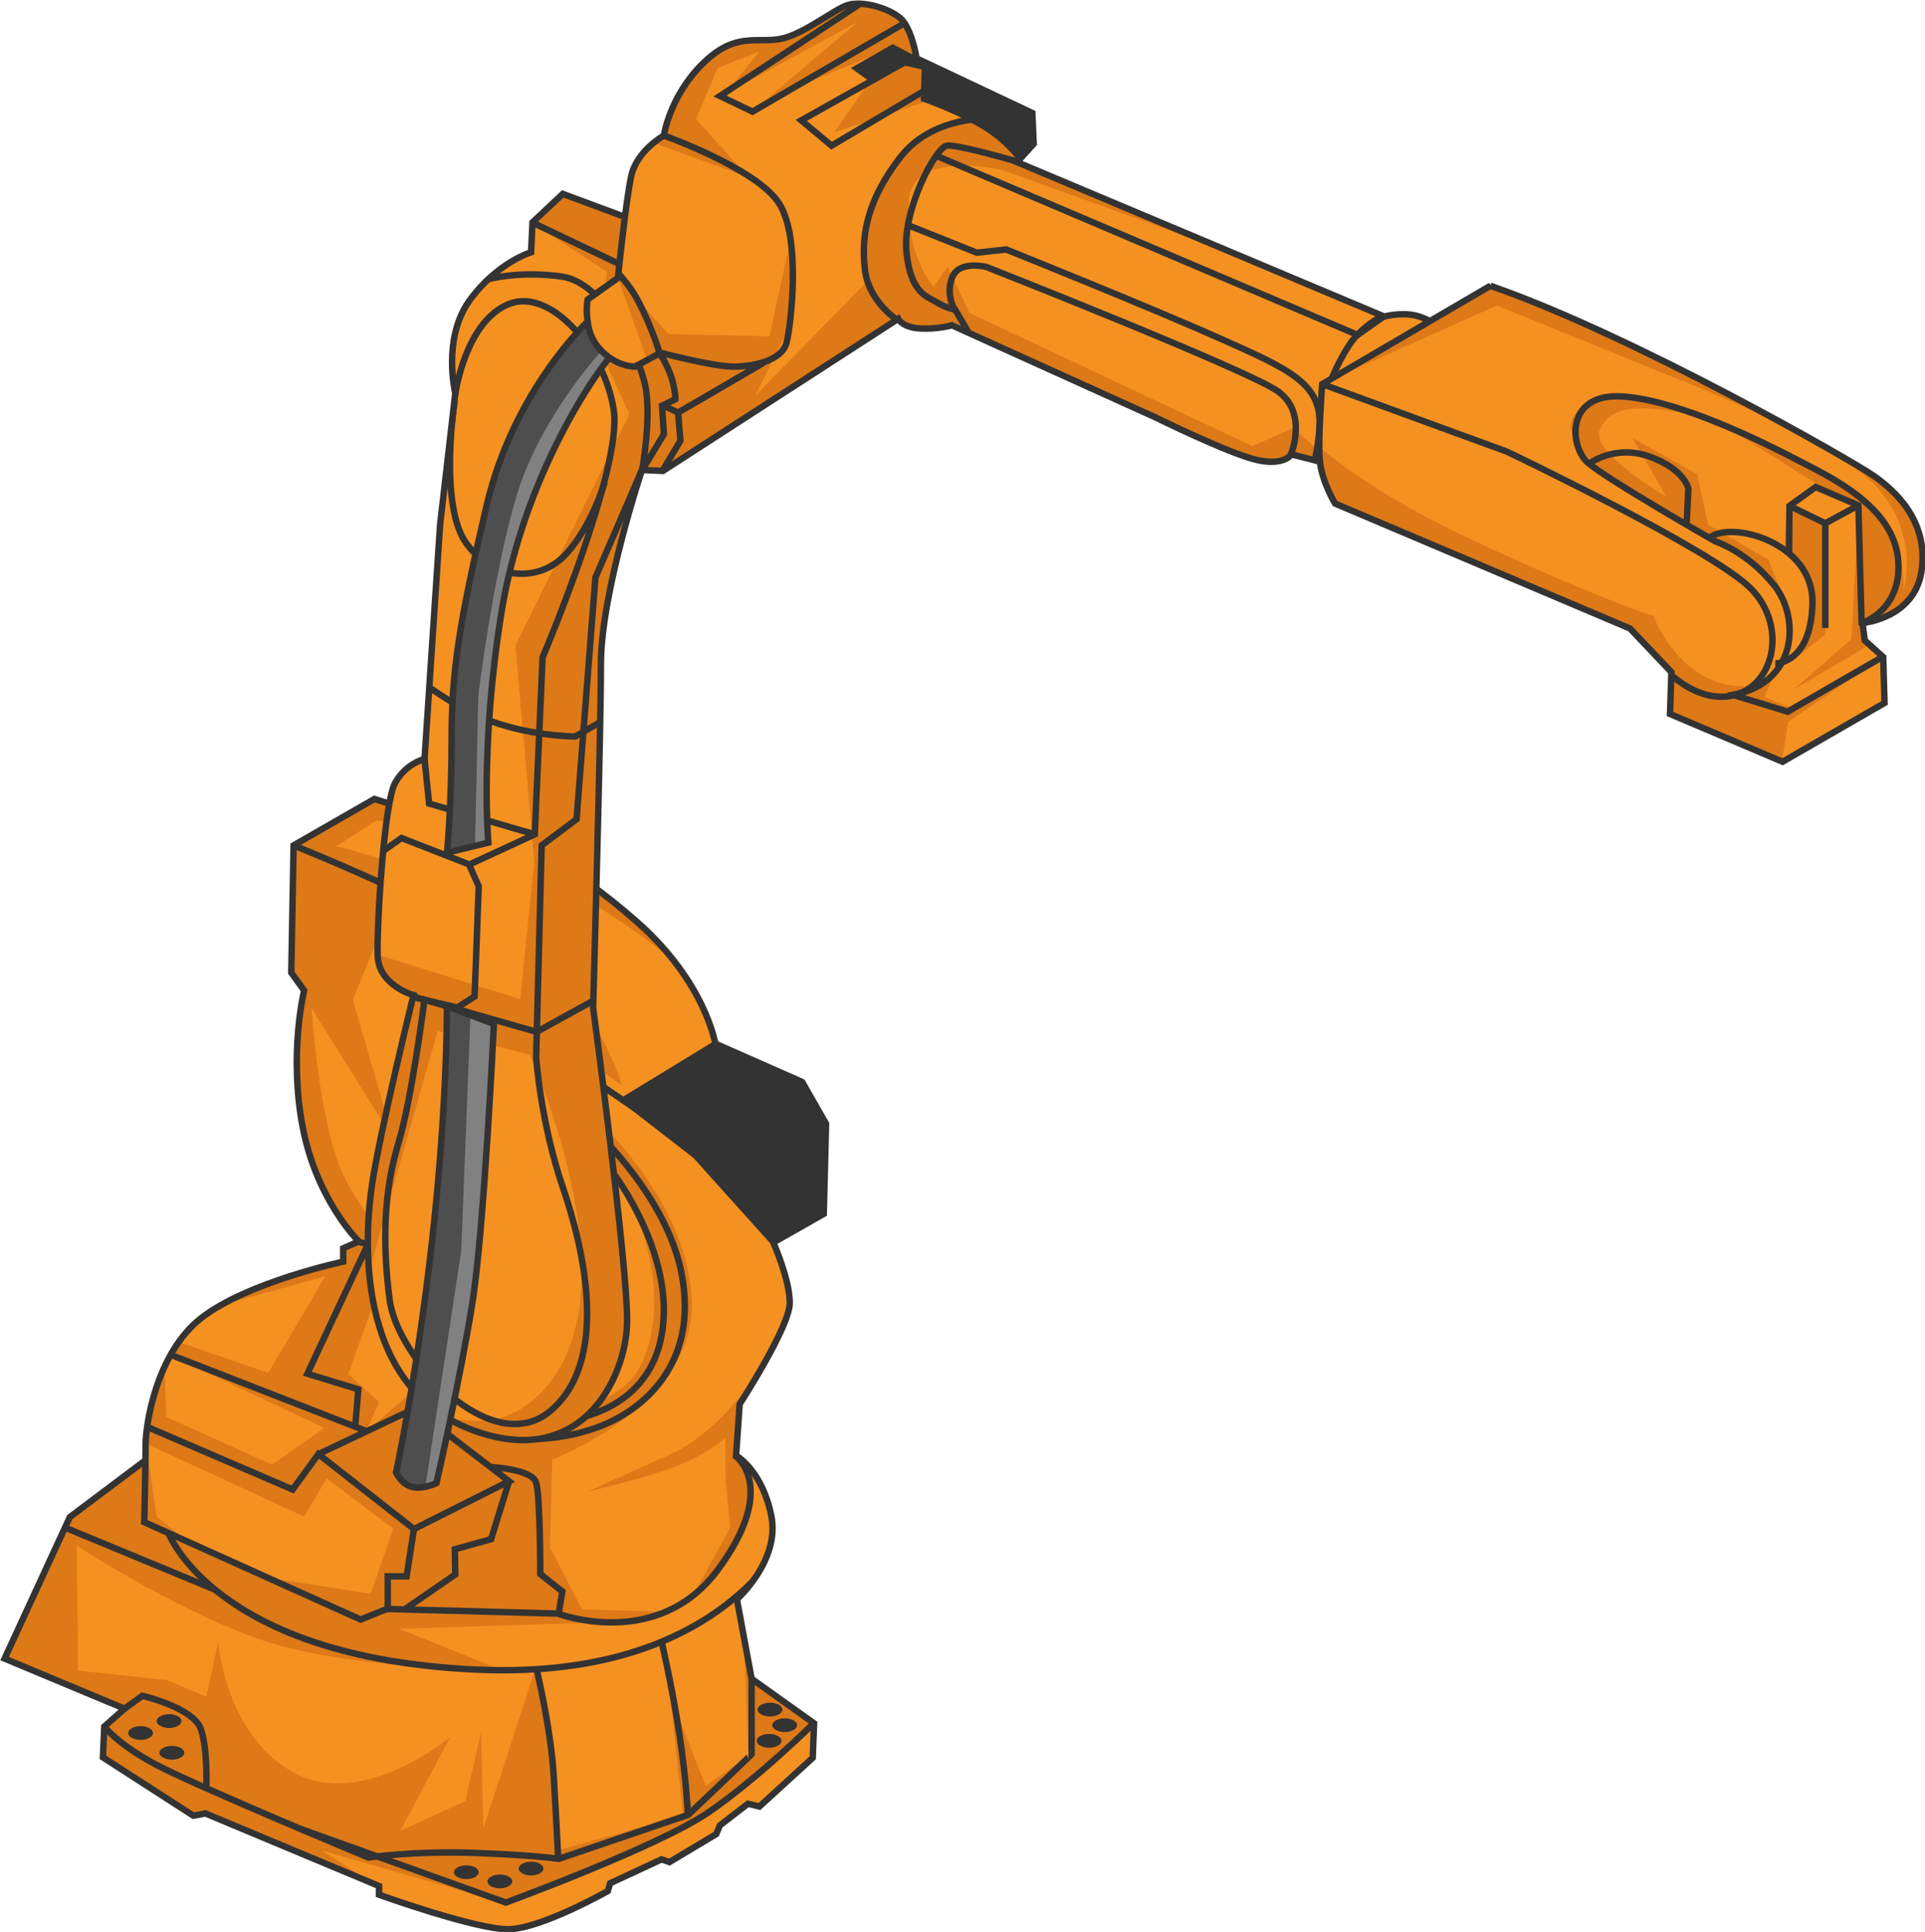 <?xml version="1.0" encoding="UTF-8"?>
<svg id="Layer_2" xmlns="http://www.w3.org/2000/svg" version="1.1" xmlns:xlink="http://www.w3.org/1999/xlink" viewBox="0 0 419 420.5">
  <!-- Generator: Adobe Illustrator 29.4.0, SVG Export Plug-In . SVG Version: 2.1.0 Build 152)  -->
  <defs>
    <style>
      .st0 {
        clip-path: url(#clippath-6);
      }

      .st1 {
        stroke: #dd7917;
      }

      .st1, .st2, .st3, .st4, .st5, .st6, .st7, .st8 {
        fill-rule: evenodd;
      }

      .st1, .st4 {
        stroke-width: .2px;
      }

      .st1, .st4, .st9, .st6 {
        stroke-miterlimit: 2.6;
      }

      .st1, .st7 {
        fill: #dd7917;
      }

      .st10 {
        clip-path: url(#clippath-4);
      }

      .st11, .st9 {
        fill: none;
      }

      .st2 {
        fill: #4e4e4e;
      }

      .st3, .st4 {
        fill: #f59121;
      }

      .st12 {
        clip-path: url(#clippath-1);
      }

      .st4 {
        stroke: #f59121;
      }

      .st13 {
        clip-path: url(#clippath-5);
      }

      .st14 {
        clip-path: url(#clippath-3);
      }

      .st9, .st6 {
        stroke: #333;
        stroke-width: 1.4px;
      }

      .st15 {
        clip-path: url(#clippath-2);
      }

      .st5, .st6 {
        fill: #333;
      }

      .st16 {
        clip-path: url(#clippath);
      }

      .st8 {
        fill: #818181;
      }
    </style>
    <clipPath id="clippath">
      <path class="st11" d="M42.1,310l-26.9,20.2-14.2,30.8,26.1,10.9-4.4,3.9-.3,6.7,19.7,12.7,2.6-.5,37.8,15.8v1.9c0,0,21.1,7.6,28.2,7.5s21.6-8.3,21.6-8.3l.5-1.7,11.2-5.2,1.7.6,10.2-6.1.8-1.9,6.1-4.7,2.5.6,11.6-10.6.3-7.5-13.6-9.7-3.2-17.3s9.4-8.4,7.5-18.1-7.4-13-7.4-13l-67.9,16.1-41.9-9.3-8.6-13.8h0Z"/>
    </clipPath>
    <clipPath id="clippath-1">
      <path class="st11" d="M157.3,234.7l-1.6-7.5s-2.1-13.4-17.1-26.6c-15-13.2-24.3-16.3-24.3-16.3l-32.8-10.4-17.6,10.1-.5,27.7,2.8,3.9s-3.4,13.7-.3,29.8c3.1,16,12.2,24.8,12.2,24.8l-3.4,1.5v2.9s-20.7,4.4-30.8,12.2-12.2,23.8-12.2,27.4-.3,17.1-.3,17.1l47.1,21.2,5.7-2.3,37.2,1s21.7,8.3,34.9-9.6c13.2-17.9,3.9-24.6,3.9-24.6l.8-11.4s10.9-16.8,10.9-22-3.6-13.2-3.6-13.2l-4.7-27.9-6.5-7.8h0Z"/>
    </clipPath>
    <clipPath id="clippath-2">
      <path class="st11" d="M154.8,89l-15,13.1s-9,26.9-9,42.4-1.7,74.8-1.7,74.8c0,0,7.4,55.2,7.4,68s-10.3,33.5-34.8,23.5-22.4-41.7-20.7-53.1,9-41.1,9-41.1c0,0-7.6-2.1-7.8-8.6-.2-6.5,1.4-33.3,3.8-37.6s6.4-5.2,6.4-5.2l3.4-51.1,3.3-28.5s-2.9-11.9,3.1-20.2c6-8.3,13.4-10.5,13.4-10.5l.3-6.5,6.6-6.2,22.9,8.5,9.3,38.3h0Z"/>
    </clipPath>
    <clipPath id="clippath-3">
      <path class="st11" d="M132.4,68.3l-4.4,1.6s-16.2,15-22.1,40.2c-5.9,25.2-7.6,35.9-7.6,50.5s-1,25-1,25l9-2.2s-1.9-21,2.9-50.4,20.7-53.1,26.2-58.3l5.5-5.2-8.4-1.2h0Z"/>
    </clipPath>
    <clipPath id="clippath-4">
      <path class="st11" d="M315.1,72.3s-3.6-2.8-6.9-3.6-6.9.2-6.9.2l-79.9-33.6,3.6-4-.3-6.7-25.2-11.9s-1-6.5-3.6-8.8c-2.6-2.2-8.3-3.8-11.4-2.8-3.1,1-9.7,6.5-14.8,7.4-5.2.9-9.8-1.5-16.9,5.5-7.1,7.1-8.3,15.5-8.3,15.5,0,0-5.9,3.3-7.1,8.8-1.2,5.5-2.9,22.2-2.9,22.2l-6.6,4.7s-.4,2.1,0,4.7c.2,1.9.9,4.1,2.5,5.9,3.6,4.1,7.8,4,7.8,4l5.4-2.9s2.1,3.2,2.8,6.1c.7,2.9.6,3.9.6,3.9l-2.9,1.4.4,6.2-4.7,7.8,4.5.2,51.2-33.1s.9,1.9,4.8,2.1c4,.2,6.9-.7,6.9-.7l44.2,20s16,7.9,22.1,9.3c6,1.4,7.6-1.2,7.6-1.2l12.2,3.1,21.8-29.5h0Z"/>
    </clipPath>
    <clipPath id="clippath-5">
      <path class="st11" d="M324.4,62.2l-36.6,21.4s-1,12.4-.5,16.9c.5,4.5,3.3,9.1,3.3,9.1l64.2,27.2,9,9.5-.3,9.1,24.5,10.4,22.2-12.8-.3-10-4-3.6-.5-3.8s11.6-1,12.9-11.7c1.4-10.7-6-17.2-10.4-20.4s-52.1-30.5-83.5-41.4h0Z"/>
    </clipPath>
    <clipPath id="clippath-6">
      <path class="st11" d="M97.4,219l10.1,3.9s-2.1,44.5-4.7,60.8c-2.6,16.3-7.8,39.1-7.8,39.1,0,0-2.6,1.3-5,.9-2.5-.4-3.8-3.2-3.8-3.2,0,0,10.6-49,11.1-101.4Z"/>
    </clipPath>
  </defs>
  <g id="Layer_1-2">
    <g>
      <path class="st3" d="M42.1,310l-26.9,20.2-14.2,30.8,26.1,10.9-4.4,3.9-.3,6.7,19.7,12.7,2.6-.5,37.8,15.8v1.9c0,0,21.1,7.6,28.2,7.5s21.6-8.3,21.6-8.3l.5-1.7,11.2-5.2,1.7.6,10.2-6.1.8-1.9,6.1-4.7,2.5.6,11.6-10.6.3-7.5-13.6-9.7-3.2-17.3s9.4-8.4,7.5-18.1-7.4-13-7.4-13l-67.9,16.1-41.9-9.3-8.6-13.8h0Z"/>
      <g class="st16">
        <g>
          <g>
            <path class="st3" d="M192,276.3l-23.6-5.9-19.1-20.5-17.8-12.4s29.1,22.2,33.6,37.7c4.5,15.6-19.7,41.4-19.7,41.4l15.8-11.1,22.8-15.1,8-14.2h0Z"/>
            <polygon class="st3" points="167.9 200 155.5 226 138.2 237.9 150.9 222.5 145.4 204.9 167.9 200"/>
            <path class="st3" d="M181.1,325.2l-17.2-4.6s3,10.3-4.5,22c-7.5,11.6-33.9,14.2-33.9,14.2h-27.4l11.1,6.7,27.9-3.1,10.9,31.3-3.6-33.9,12.2-3.6,5.4,28.7,1.6-17.5,9.3-28.1,8.3-12.2h0Z"/>
            <path class="st3" d="M183.7,381.6l-6.6-6.5-5.3,9s-18.6,12.7-36.5,21.5-24.7,14.1-24.7,14.1l-26-6.7s16.1,15.1,20.5,15.1,33.9.8,36-1.5,24.1-10.9,26.6-16.3,16-28.7,16-28.7h0Z"/>
            <polygon class="st3" points="20.8 309.4 31.9 314.8 66.3 331.4 35.5 321.8 20.8 309.4"/>
          </g>
          <path class="st7" d="M25.5,305.9l108.7,47.1-47.3,1.5,23,9.3s-30.5-.5-49.2-5.7-44-21.7-44-21.7l.3,27.2,19.4,2.1,8.5,3.6,2.6-11.9s1.5,20.4,16.6,28.5c15,8,33.9-7.8,33.9-7.8l-10.9,20.4,14.2-6.5,3.4-15,.5,21,11.1-34.1s3.1,14.8,4.4,24.8c1.3,10.1.8,14,.8,14l27.2-7.5-2.9-26.4,7.8,19.9,9.3-6.5-1-25.5,26.1,13.6-10.9,4.8s-11.1,14.1-29.2,23.1-38,16-38,16l-39.8-11.4,9.7,6.3-64.3-9.2-16.6-14.5-11.9-24.3s-1-12.4-.5-19.7,39.1-35.7,39.1-35.7h0Z"/>
          <g>
            <path class="st9" d="M35.6,322l1,11.5s9.9,27.3,67.1,29.9,69.8-33.4,69.8-33.4c0,0,4.4,21.2,1.3,22.8s-11.2,12.7-11.2,12.7v16.3c.1,0-13.8,13.2-13.8,13.2l-28.2,9.6s-4.7-.8-18.1-1.3-23.3,1-23.3,1c0,0-38.5-16-46.6-20.4s-10.9-8.1-10.9-8.1l-20.9-2"/>
            <path class="st9" d="M18.3,371.4l8.8.5,3.9-2.8s11.1,2.6,12.7,7.2,1.2,12.9,1.2,12.9"/>
            <path class="st9" d="M193.9,370.1l-16.8,5s-11.9,11.8-22.8,19.3c-10.9,7.5-44.2,19.7-44.2,19.7l-44.6-16"/>
            <line class="st9" x1="3.8" y1="328.2" x2="46.8" y2="346"/>
            <path class="st9" d="M144,357.3s2.3,9.7,3.9,20.3c1.6,10.6,1.8,17.3,1.8,17.3"/>
            <path class="st9" d="M116.8,363.3s3.1,13,3.7,22.9,1,18.4,1,18.4"/>
          </g>
        </g>
      </g>
      <path class="st9" d="M42.1,310l-26.9,20.2-14.2,30.8,26.1,10.9-4.4,3.9-.3,6.7,19.7,12.7,2.6-.5,37.8,15.8v1.9c0,0,21.1,7.6,28.2,7.5s21.6-8.3,21.6-8.3l.5-1.7,11.2-5.2,1.7.6,10.2-6.1.8-1.9,6.1-4.7,2.5.6,11.6-10.6.3-7.5-13.6-9.7-3.2-17.3s9.4-8.4,7.5-18.1-7.4-13-7.4-13l-67.9,16.1-41.9-9.3-8.6-13.8h0Z"/>
      <path class="st3" d="M157.3,234.7l-1.6-7.5s-2.1-13.4-17.1-26.6c-15-13.2-24.3-16.3-24.3-16.3l-32.8-10.4-17.6,10.1-.5,27.7,2.8,3.9s-3.4,13.7-.3,29.8c3.1,16,12.2,24.8,12.2,24.8l-3.4,1.5v2.9s-20.7,4.4-30.8,12.2-12.2,23.8-12.2,27.4-.3,17.1-.3,17.1l47.1,21.2,5.7-2.3,37.2,1s21.7,8.3,34.9-9.6c13.2-17.9,3.9-24.6,3.9-24.6l.8-11.4s10.9-16.8,10.9-22-3.6-13.2-3.6-13.2l-4.7-27.9-6.5-7.8h0Z"/>
      <g class="st12">
        <g>
          <g>
            <path class="st3" d="M192,276.3l-23.6-5.9-19.1-20.5-17.8-12.4s29.1,22.2,33.6,37.7c4.5,15.6-19.7,41.4-19.7,41.4l15.8-11.1,22.8-15.1,8-14.2h0Z"/>
            <polygon class="st3" points="167.9 200 155.5 226 138.2 237.9 150.9 222.5 145.4 204.9 167.9 200"/>
            <path class="st3" d="M181.1,325.2l-17.2-4.6s3,10.3-4.5,22c-7.5,11.6-33.9,14.2-33.9,14.2h-27.4l11.1,6.7,27.9-3.1,10.9,31.3-3.6-33.9,12.2-3.6,5.4,28.7,1.6-17.5,9.3-28.1,8.3-12.2h0Z"/>
            <path class="st3" d="M183.7,381.6l-6.6-6.5-5.3,9s-18.6,12.7-36.5,21.5-24.7,14.1-24.7,14.1l-26-6.7s16.1,15.1,20.5,15.1,33.9.8,36-1.5,24.1-10.9,26.6-16.3,16-28.7,16-28.7h0Z"/>
            <polygon class="st3" points="20.8 309.4 31.9 314.8 66.3 331.4 35.5 321.8 20.8 309.4"/>
          </g>
          <path class="st7" d="M130.3,175.6l16.9,34.1s-17.1-15.2-38.3-22.7-26.9-8.5-26.9-8.5l-8.8,5.7s37.2,8.5,49.2,27.2,12.9,24.8,12.9,24.8l-51-37-7.5,18.4,8.8,30.3-17.8-28.5s1.6,25.3,7,36.5,21.5,28.2,21.5,28.2l-12.7-6.7-7.8,21.7,6.7,6-2.8,6.6,10.2-9s41.7,12.9,50-6.4-6.6-42.9-6.6-42.9l-.9-7.2s19.4,19,18.1,39.7c-1.3,20.7-30.3,31.8-30.3,31.8l-.5,19.1,7,13.5,18.4.5s-13.2,7-46.8,5.4c-33.6-1.5-77.9-24.3-77.9-24.3l38,11.5,22.3,3.5,4.9-14.2-14.5-10.9-4.9,8.3-34.4-15.9,2.3,15.9,6.6,5.3-20.8-10.5-.5-16,8.3-9.1,8.1-2.1.4,10.7,23,10.4,11.4-8-33.5-15.8-6.1-5.6,27.4,9.4,12.4-21-22.9,6.3-3.8-36.8s-8.3-21.7-8.8-25.9,8.8-26.9,8.8-26.9c0,0,4.1-8.8,8.3-16s23.3-24.3,23.3-24.3l17.6-4.1,36.9,25.6h0Z"/>
          <path class="st7" d="M172.8,309.6l-2.4-20.5s-9.2,20.7-25,27.7c-15.8,7-17.3,7.8-17.3,7.8,0,0,12.7-2.9,19.7-5.7,7-2.9,10.1-6,10.1-6v8.3l1,11.4-8.2,14.9,22.3-7.3s9.3-17.6,9.1-19.4-9.2-11.2-9.2-11.2h0Z"/>
          <path class="st9" d="M51.5,185.8l12.4-1.8s42.2,16.8,52.8,27.7c10.6,10.9,14.7,24.9,14.7,24.9l7.9,5.4,8.5-2.1"/>
          <path class="st9" d="M121.9,239.1s22.2,17.1,26.4,37.8c4.1,20.7-9.3,30-16.6,33.1-7.2,3.1-14.7,3.2-14.7,3.2"/>
          <path class="st9" d="M121.3,260.1l12.3-4.6s14.6,19.1,10,37c-4.7,17.9-25.6,17.1-25.6,17.1"/>
          <polyline class="st9" points="14.2 308.2 32.1 310.6 63.7 324.2 69.3 316.5 90.1 332.8 88.5 343.1 84.4 343.1 84.4 350.1"/>
          <polyline class="st9" points="90.1 332.8 110.8 322.4 90.2 306.6 69.3 316.5"/>
          <polyline class="st9" points="25 283.7 37.2 294.9 79.8 311.5"/>
          <polyline class="st9" points="63.5 266.7 80.1 270.8 66.9 299 78 302.4 77.3 310.6"/>
          <polyline class="st9" points="88.2 350.2 99.1 342.7 99 337.2 106.9 335 110.8 322.4"/>
          <path class="st9" d="M106.7,319.3s9.1.4,10,3.4c.9,3,.9,19.9.9,19.9l4.8,3.8-.8,4.8"/>
        </g>
      </g>
      <path class="st9" d="M157.3,234.7l-1.6-7.5s-2.1-13.4-17.1-26.6c-15-13.2-24.3-16.3-24.3-16.3l-32.8-10.4-17.6,10.1-.5,27.7,2.8,3.9s-3.4,13.7-.3,29.8c3.1,16,12.2,24.8,12.2,24.8l-3.4,1.5v2.9s-20.7,4.4-30.8,12.2-12.2,23.8-12.2,27.4-.3,17.1-.3,17.1l47.1,21.2,5.7-2.3,37.2,1s21.7,8.3,34.9-9.6c13.2-17.9,3.9-24.6,3.9-24.6l.8-11.4s10.9-16.8,10.9-22-3.6-13.2-3.6-13.2l-4.7-27.9-6.5-7.8h0Z"/>
      <path class="st3" d="M154.8,89l-15,13.1s-9,26.9-9,42.4-1.7,74.8-1.7,74.8c0,0,7.4,55.2,7.4,68s-10.3,33.5-34.8,23.5-22.4-41.7-20.7-53.1,9-41.1,9-41.1c0,0-7.6-2.1-7.8-8.6-.2-6.6,1.4-33.3,3.8-37.6s6.4-5.2,6.4-5.2l3.4-51.1,3.3-28.5s-2.9-11.9,3.1-20.2c6-8.3,13.4-10.5,13.4-10.5l.3-6.5,6.6-6.2,22.9,8.5,9.3,38.3h0Z"/>
      <g class="st15">
        <g>
          <polygon class="st4" points="83.4 185.4 87.5 182.6 101.7 188.4 114.3 182.8 106.2 189.6 109.2 192.9 103.7 215.6 101.6 193.3 83.4 185.4"/>
          <path class="st1" d="M84.6,48.5h31.4l16.2,10.6-1.8,16.6,6.7,14.4-24.8,50.4,4.1,47.1-3.1,30-31.1-9.7-1.9,68.6,14.9-52.2,20.2,5.2s22.8,50.2,3.6,72.4c-19.1,22.2-47.6-11.9-47.6-11.9,0,0,17.1,79.7,40.9,74.5,23.8-5.2,67.3-14.5,74.5-41.4,7.2-26.9,39.3-101.4,20.7-153.1-18.6-51.7-24-80.3-26.9-84.8s-33-64.1-33-64.1l-19.7-2.1-43.2,29.5h0Z"/>
          <g>
            <path class="st9" d="M93.6,88.8l5.5-3.1s2.2-15.7,11.6-19.5c9.3-3.8,21,10.3,22.9,23.1s-15.5,53.8-15.5,53.8l-1.7,38.5-14.3,6.6,2.1,4.7-.9,24-3.8,2.4-9.6-2.3-19.2,4.1"/>
            <polyline class="st9" points="78.8 197.3 81.7 186.4 87.4 182.4 102 188.1"/>
            <polyline class="st9" points="78.2 163.8 92.4 165.2 93.4 174.9 116.4 181.6"/>
            <path class="st9" d="M82.7,141.4s12.4,10.7,22.2,14.8,20.3,4.1,20.3,4.1l16.9-9.7"/>
            <path class="st9" d="M143.1,115.2l-3.3-13.1-10.2,23.6-4.1,52.6-7.6,5.7-1.2,46.2s1,14.3,5.9,28.5c4.8,14.1,9.9,37.7-2.8,48.4s-33.4-11.3-35-24.3c-1.7-13-1.1-24,1.9-33.9,3-9.9,5.7-31.4,5.7-31.4"/>
            <polyline class="st9" points="139.3 212.2 116.8 224.6 89.9 216.9"/>
            <path class="st9" d="M85.8,93.1l13-4.7s-3.2,22,2.8,30c5.9,8,15.8,8.4,21.5,2.3s8.5-15.7,8.5-15.7"/>
            <path class="st9" d="M84.8,53.8l21.8,6.9s6.5-1.8,15.7-.5c9.2,1.3,16.6,16.8,18.1,23.5s-.6,18.5-.6,18.5"/>
            <polyline class="st9" points="105.1 42.4 116 48.5 137.6 58.8"/>
          </g>
        </g>
      </g>
      <path class="st9" d="M154.8,89l-15,13.1s-9,26.9-9,42.4-1.7,74.8-1.7,74.8c0,0,7.4,55.2,7.4,68s-10.3,33.5-34.8,23.5-22.4-41.7-20.7-53.1,9-41.1,9-41.1c0,0-7.6-2.1-7.8-8.6-.2-6.6,1.4-33.3,3.8-37.6s6.4-5.2,6.4-5.2l3.4-51.1,3.3-28.5s-2.9-11.9,3.1-20.2c6-8.3,13.4-10.5,13.4-10.5l.3-6.5,6.6-6.2,22.9,8.5,9.3,38.3h0Z"/>
      <path class="st2" d="M132.4,68.3l-4.4,1.6s-16.2,15-22.1,40.2c-5.9,25.2-7.6,35.9-7.6,50.5s-1,25-1,25l9-2.2s-1.9-21,2.9-50.4c4.8-29.3,20.7-53.1,26.2-58.3l5.5-5.2-8.4-1.2h0Z"/>
      <g class="st14">
        <path class="st8" d="M131,76.3s-13.2,14.2-18.4,31.1-8.5,44-8.5,44l-.7,32.7,8.1-.7,6.1-59.4,17.5-44.9-4.1-2.7h0Z"/>
      </g>
      <path class="st9" d="M132.4,68.3l-4.4,1.6s-16.2,15-22.1,40.2c-5.9,25.2-7.6,35.9-7.6,50.5s-1,25-1,25l9-2.2s-1.9-21,2.9-50.4c4.8-29.3,20.7-53.1,26.2-58.3l5.5-5.2-8.4-1.2h0Z"/>
      <path class="st3" d="M315.1,72.3s-3.6-2.8-6.9-3.6-6.9.2-6.9.2l-79.9-33.6,3.6-4-.3-6.7-25.2-11.9s-1-6.6-3.6-8.8c-2.6-2.2-8.3-3.8-11.4-2.8s-9.7,6.5-14.8,7.4c-5.2.9-9.8-1.6-16.9,5.5-7.1,7.1-8.3,15.5-8.3,15.5,0,0-5.9,3.3-7.1,8.8s-2.9,22.2-2.9,22.2l-6.6,4.7s-.4,2.1,0,4.7c.2,1.9.9,4.1,2.5,5.9,3.6,4.1,7.8,4,7.8,4l5.4-2.9s2.1,3.2,2.8,6.1c.7,2.9.6,3.9.6,3.9l-2.9,1.4.4,6.2-4.7,7.8,4.5.2,51.2-33.1s.9,1.9,4.8,2.1,6.9-.7,6.9-.7l44.2,20s16,7.9,22.1,9.3c6,1.4,7.6-1.2,7.6-1.2l12.2,3.1,21.8-29.5h0Z"/>
      <g class="st10">
        <g>
          <g>
            <path class="st3" d="M281.4,94.6s-.4-4.3-6-7.4-66.4-28.7-66.4-28.7h5.9c0-.1,56,22.6,59.1,24.3s8.7,4.5,7.2,11.8h0Z"/>
            <path class="st3" d="M284.8,90.9s.1-6.9-11.5-11.6c-11.6-4.8-60-23.7-60-23.7l6.1-1.2,60.5,26s4.8,2.7,4.9,10.5h0Z"/>
            <path class="st3" d="M290.6,81.1l.6-5.4-81.4-38.3,84.3,34.8-28.8-18.5,38.4,11.2-6.6,6.6s-4.4,3.1-6.6,9.7h0Z"/>
          </g>
          <path class="st4" d="M162,37.9s6.6,2.5,7.9,6.6,2.2,9.2,2.2,9.2l-4.8,18.5,1.4-15.9-26.7-25,20,6.6h0Z"/>
          <path class="st4" d="M204.4,27s-12.7,5.4-15.9,19,0,15.3,0,15.3l-11,11.1,6.7-11.4s-6.5-27,20.2-34h0Z"/>
          <path class="st7" d="M272.6,111.8l14.6-13.7-5.8-4.9-8.8,3.9-61.6-29-4.7-10.1-3.1,4.4s-5.9-6.7-5.4-18.4,20.4-7,20.4-7l54.2,19.6-32.5-29.1-21.2-3.9s-17.6.5-25.6,14.2-4.4,23.5-4.4,23.5l-24.3,24.8,8-16.3.3-20.7-5.2,24.1-22-.5-11-12.2,6.3,17.7-25.4,8.1s-5.9-23-2.7-28.8,18.9-30.3,18.9-30.3l31.3,11.4-11.4-12.7,4.7-11.1,9.1-3.6-7.5,9.3,29-15.8-20.2,17.1,27.9-11.6-12.9,18.6,30.7-10.3-3-20.8s-48.9-12.7-54.1-12.7-31,6.2-35.7,10.4S43.9,59.6,42.8,62.7s11.4,67.3,13.5,70.9-40.4,42.4,62.6,21.7c103-20.7,153.7-43.5,153.7-43.5h0Z"/>
          <g>
            <path class="st9" d="M127.2,29.8l17.3-.3s20.3,7.2,25.1,14.8c4.8,7.6,2.6,26.4,1.6,30.3s-7.2,5.2-11.6,5.2-16.1-3.1-16.1-3.1l-1.6,7.4"/>
            <path class="st9" d="M127.7,53.1s7.9,6,11.2,12.4,4.6,11.2,4.6,11.2l-4.1,9.3"/>
            <path class="st9" d="M218.5,25.9s-14.7-1.9-22.6,8.4-8.4,18.1-7.6,24.7c.9,6.6,6.8,10.5,6.8,10.5l3.1,6.4"/>
            <path class="st9" d="M235.7,34.3l-14.2.9s-13-3.8-15.4-3.5c-2.4.3-9.7,14-8.8,23.1s4.5,9.7,6.6,11,4,1.6,4,1.6l2.7,4.6-1.7,4.7"/>
            <polyline class="st9" points="206.7 -.7 163.8 24.3 156.7 20.9 187.4 .7 201 -3.8 217.1 -1"/>
            <path class="st9" d="M214.8,11.9c-1,.3-33.8,19.8-33.8,19.8l-6.6-5.5,27.6-15.5,5.2-2.2"/>
            <polyline class="st9" points="139.5 88.5 144 88.1 147.6 89.8 166.3 78.9"/>
            <polyline class="st9" points="147.2 106.6 144.3 102.3 148.1 95.9 147.6 89.8"/>
            <path class="st9" d="M276.8,111.4l4.3-12.8s3.5-8.8-2.9-13.4-63.5-27.1-63.5-27.1c0,0-5.9-1.5-7.4,2.2-1.6,3.8.5,7.1.5,7.1"/>
            <path class="st9" d="M283.5,106.7s3.1-4.1,3.7-13.6c.6-9.6-6.3-12.6-21.8-19.5s-46.4-19.3-46.4-19.3l-6.4.7-15-6"/>
            <path class="st9" d="M316.4,63.5s-16.8,2.4-22.8,11.7-6.4,17.9-6.4,17.9"/>
            <polyline class="st9" points="305.6 56.4 301.3 68.8 295.5 72.9 203.8 33.9"/>
          </g>
          <path class="st5" d="M234.7,33.6l-13.2,1.5s-2.5-4.1-8.7-7.6-12.4-5.5-12.4-5.5l.2-6.9-4.5-1-6.6,3.8-4.3-3.1,9.1-5.2,8,4.2,10.7-3,25.2,8.1-3.4,14.7h0Z"/>
        </g>
      </g>
      <path class="st9" d="M315.1,72.3s-3.6-2.8-6.9-3.6-6.9.2-6.9.2l-79.9-33.6,3.6-4-.3-6.7-25.2-11.9s-1-6.6-3.6-8.8c-2.6-2.2-8.3-3.8-11.4-2.8s-9.7,6.5-14.8,7.4c-5.2.9-9.8-1.6-16.9,5.5-7.1,7.1-8.3,15.5-8.3,15.5,0,0-5.9,3.3-7.1,8.8s-2.9,22.2-2.9,22.2l-6.6,4.7s-.4,2.1,0,4.7c.2,1.9.9,4.1,2.5,5.9,3.6,4.1,7.8,4,7.8,4l5.4-2.9s2.1,3.2,2.8,6.1c.7,2.9.6,3.9.6,3.9l-2.9,1.4.4,6.2-4.7,7.8,4.5.2,51.2-33.1s.9,1.9,4.8,2.1,6.9-.7,6.9-.7l44.2,20s16,7.9,22.1,9.3c6,1.4,7.6-1.2,7.6-1.2l12.2,3.1,21.8-29.5h0Z"/>
      <path class="st3" d="M324.4,62.2l-36.6,21.4s-1,12.4-.5,16.9c.5,4.5,3.3,9.1,3.3,9.1l64.2,27.2,9,9.5-.3,9.1,24.5,10.4,22.2-12.8-.3-10-4-3.6-.5-3.8s11.6-1,12.9-11.7c1.4-10.7-6-17.2-10.4-20.3s-52.1-30.5-83.5-41.4h0Z"/>
      <g class="st13">
        <g>
          <g>
            <path class="st3" d="M379.2,148.8s7.8-8,.5-18.4c-7.2-10.3-91.9-46.9-91.9-46.9l35.2,8.1s53.5,25.9,60.3,36.5c6.7,10.6,4.1,17.3-4.1,20.7h0Z"/>
            <path class="st3" d="M412.8,125s1-11.6-11.4-19.7c-12.4-8-44.5-19.7-44.5-19.7l-28.5-17.1,71,29.9s17,7.1,13.3,26.5h0Z"/>
            <polygon class="st3" points="405.2 130.5 404 110.6 397.2 114.1 397.7 137.6 400 115.8 401.8 114.4 405.2 130.5"/>
            <polygon class="st3" points="417 143.7 409.8 144 390 157.2 408.1 147.3 408.3 151.2 393.4 162.6 415.1 157.9 417 143.7"/>
          </g>
          <g>
            <path class="st7" d="M280.8,110.5l2.8-16.6s9.7,10.9,36.6,23.5c26.9,12.6,39.7,16.7,39.7,16.7,0,0,4,11,13.8,14.3,9.8,3.3,13.1-2.9,13.1-2.9l-2.8,6.2,5.4,2.2,20.4-10.9-20.6,14.1-1.9,12.4-52.8-6.2-64.5-35.5,10.9-17.2h0Z"/>
            <path class="st7" d="M294.4,71.9l-6.6,11.6,38-17,40.4,16.4s34.5,13.4,43.1,24c8.6,10.5,5,21.7,5,21.7,0,0,.7-6.7-3.6-12.8-1.9-2.7-3.8-5.1-6.2-7.3-3-2.8-6.7-5.2-12.1-7.5-9.8-4.1-16.7-8.1-16.7-8.1l17.8,11.2,11,6.7-1.5,28.3-12.6,11,19.3-11.4,24.5-14s-4.5-20.7-9.7-27.2-9.3-12.4-23.8-22.1-9-7.9-25.2-13.8c-16.2-5.9-35.5-12.1-38.3-12.4-2.8-.3-42.8,22.6-42.8,22.6h0Z"/>
            <path class="st7" d="M368.2,90.2s-14.7-6.6-22.2-2.6c-7.6,4-3.8,10,4.7,16s31.6,19.7,31.6,19.7l6.9,9-4.3-10.5-13.1-7.6-2.4-11-14.1-7.9,7.4,12.8s-16.7-9.7-14.5-14.5c2.2-4.8,6.9-6,20.2-3.3h0Z"/>
            <path class="st7" d="M388.8,110.7l8.8,3.4-.3,24-6,4.7s5.2-12.1,2.1-17.9c-3.1-5.9-5-5.3-5-5.3l.5-8.8h0Z"/>
          </g>
          <path class="st9" d="M277.6,78.4l10.2,5.2,40.2,14.7s44.8,21.4,53.1,29.8,5,22.4-5.2,23.5c-10.2,1-18-11.3-18-11.3l-25.1,1.6"/>
          <path class="st9" d="M412,137.5l-6.7-1.9s9.1-2.9,7.8-14.3c-1.4-11.4-15-17.6-21.9-21.2s-25.4-12.9-37.9-13.8c-12.6-.9-11.7,10.7-7.8,14.3,4,3.6,27.8,17.2,27.8,17.2,0,0,6.9,2.2,12.8,9.5,5.9,7.2,5.2,22.1-10,24.1"/>
          <path class="st9" d="M386.4,144.4s7.8.2,8.1-13.1c.3-13.3-17.8-18.1-22.5-14.2"/>
          <path class="st9" d="M345.8,101s5.6-4.4,13.3-1.6c7.7,2.8,8.4,7,8.4,7l-.4,7.9"/>
          <polyline class="st9" points="389.4 120.5 389.5 110.1 395.2 106 404.5 110 405.2 135.6 414.3 139.5"/>
          <polyline class="st9" points="397.3 136.7 397.3 113.9 404.5 110"/>
          <line class="st9" x1="389.5" y1="110.1" x2="397.3" y2="113.9"/>
          <polyline class="st9" points="418.4 142.8 409.7 143 389.1 154.9 377.4 151.3"/>
        </g>
      </g>
      <path class="st9" d="M324.4,62.2l-36.6,21.4s-1,12.4-.5,16.9c.5,4.5,3.3,9.1,3.3,9.1l64.2,27.2,9,9.5-.3,9.1,24.5,10.4,22.2-12.8-.3-10-4-3.6-.5-3.8s11.6-1,12.9-11.7c1.4-10.7-6-17.2-10.4-20.3s-52.1-30.5-83.5-41.4h0Z"/>
      <polygon class="st6" points="135.8 239.4 155.8 227.2 174.6 235.5 179.8 244.6 179.3 264.2 168.4 270.4 151.4 251.5 135.8 239.4"/>
      <path class="st5" d="M108.8,411c1.5,0,2.7-.7,2.7-1.5s-1.2-1.5-2.7-1.5-2.7.7-2.7,1.5,1.2,1.5,2.7,1.5Z"/>
      <path class="st5" d="M101.5,409c1.5,0,2.7-.7,2.7-1.5s-1.2-1.5-2.7-1.5-2.7.7-2.7,1.5,1.2,1.5,2.7,1.5Z"/>
      <path class="st5" d="M115.6,408.2c1.5,0,2.7-.7,2.7-1.5s-1.2-1.5-2.7-1.5-2.7.7-2.7,1.5,1.2,1.5,2.7,1.5Z"/>
      <path class="st5" d="M170.8,377c1.5,0,2.7-.7,2.7-1.5s-1.2-1.5-2.7-1.5-2.7.7-2.7,1.5,1.2,1.5,2.7,1.5Z"/>
      <path class="st5" d="M167.6,373.6c1.5,0,2.7-.7,2.7-1.5s-1.2-1.5-2.7-1.5-2.7.7-2.7,1.5,1.2,1.5,2.7,1.5Z"/>
      <path class="st5" d="M167.4,380.4c1.5,0,2.7-.7,2.7-1.5s-1.2-1.5-2.7-1.5-2.7.7-2.7,1.5,1.2,1.5,2.7,1.5Z"/>
      <path class="st5" d="M37.4,383c1.5,0,2.7-.7,2.7-1.5s-1.2-1.5-2.7-1.5-2.7.7-2.7,1.5,1.2,1.5,2.7,1.5Z"/>
      <path class="st5" d="M30.6,378.7c1.5,0,2.7-.7,2.7-1.5s-1.2-1.5-2.7-1.5-2.7.7-2.7,1.5,1.2,1.5,2.7,1.5Z"/>
      <path class="st5" d="M36.8,376.1c1.5,0,2.7-.7,2.7-1.5s-1.2-1.5-2.7-1.5-2.7.7-2.7,1.5,1.2,1.5,2.7,1.5Z"/>
      <path class="st2" d="M97.4,219l10.1,3.9s-2.1,44.5-4.7,60.8c-2.6,16.3-7.8,39.1-7.8,39.1,0,0-2.6,1.3-5,.9-2.5-.4-3.8-3.2-3.8-3.2,0,0,10.6-49,11.1-101.4Z"/>
      <g class="st0">
        <polygon class="st8" points="109.7 217.8 102.4 220.9 100.4 272.2 92.6 323.5 100.9 328 115.2 247.6 109.7 217.8"/>
      </g>
      <path class="st9" d="M97.4,219l10.1,3.9s-2.1,44.5-4.7,60.8c-2.6,16.3-7.8,39.1-7.8,39.1,0,0-2.6,1.3-5,.9-2.5-.4-3.8-3.2-3.8-3.2,0,0,10.6-49,11.1-101.4Z"/>
    </g>
  </g>
</svg>